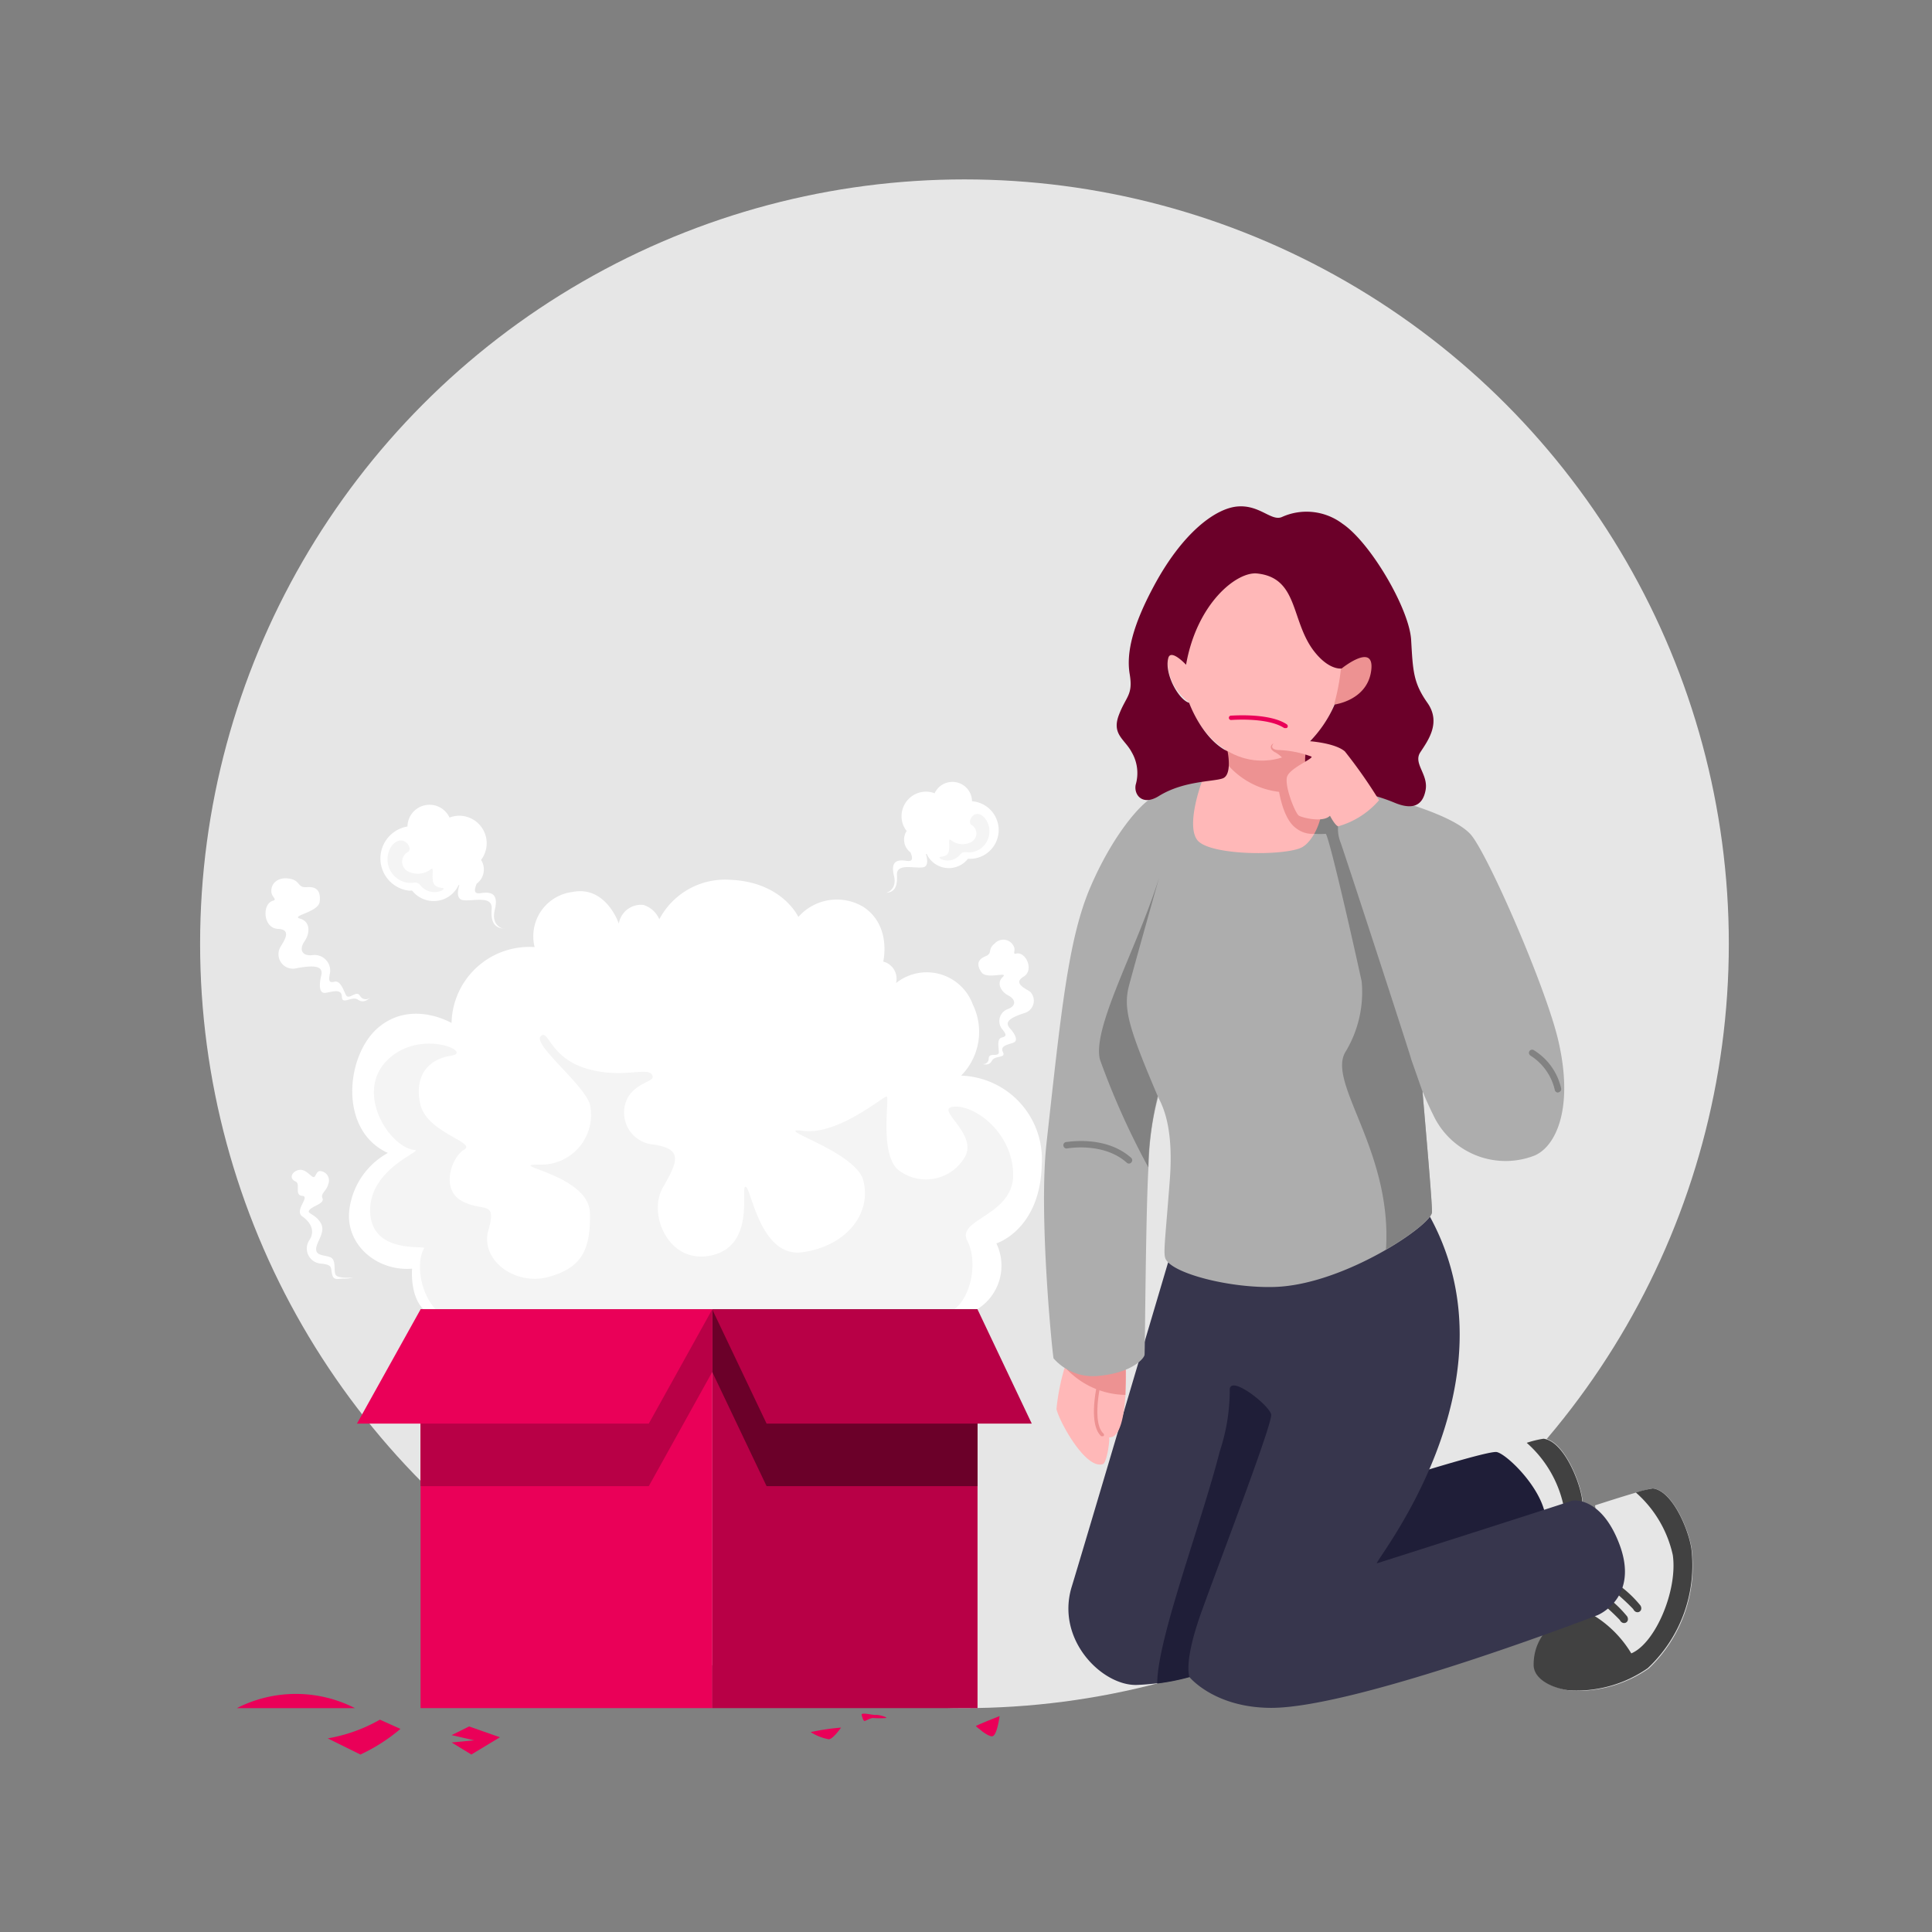 <svg xmlns="http://www.w3.org/2000/svg" width="280" height="280" viewBox="0 0 280 280">
  <rect x="0" y="0" width="280" height="280" fill="#808080" stroke="none"/>
  <g id="Group_117847" data-name="Group 117847" transform="translate(-1492 -428)">
    <g id="Rectangle_41492" data-name="Rectangle 41492" transform="translate(1492 428)" fill="none" stroke="#707070" stroke-width="1" opacity="0">
      <rect width="280" height="280" stroke="none"/>
      <rect x="0.5" y="0.5" width="279" height="279" fill="none"/>
    </g>
    <g id="Opps-06" transform="translate(1435.68 388.9)">
      <circle id="Ellipse_1445" data-name="Ellipse 1445" cx="110.777" cy="110.777" r="110.777" transform="translate(85.32 65.1)" fill="#e6e6e6"/>
      <path id="Path_32713" data-name="Path 32713" d="M198.2,169.693s7.727-2.526,8.414-2.452c2.712.316,5.052,5.572,5.572,8.618A20.432,20.432,0,0,1,206,193.319a18.036,18.036,0,0,1-11.145,3.232c-1.857-.149-5.405-1.337-5.405-3.715,0-4.978,4.272-7.244,7.43-9.584S198.2,169.693,198.2,169.693Z" transform="translate(89.284 87.577)" fill="#e6e6e6"/>
      <path id="Path_32714" data-name="Path 32714" d="M212.216,175.858c-.483-2.953-2.823-8.3-5.572-8.618a15.342,15.342,0,0,0-2.452.594,16.9,16.9,0,0,1,5.349,9.064c.724,5.108-2.526,12.779-6.018,14.246a16.345,16.345,0,0,0-8.191-6.854c-2.879,2.006-5.962,4.291-5.962,8.507,0,2.415,3.492,3.6,5.405,3.715a18.035,18.035,0,0,0,11.145-3.232,20.432,20.432,0,0,0,6.3-17.423Z" transform="translate(89.215 87.578)" fill="#414141"/>
      <path id="Path_32715" data-name="Path 32715" d="M194.648,174.819a32.305,32.305,0,0,1,4.662,3.993c.427.892,1.523.353,1.059-.5a16.606,16.606,0,0,0-4.662-3.956C194.3,173.649,194.648,174.819,194.648,174.819Z" transform="translate(93.707 93.484)" fill="#414141"/>
      <path id="Path_32716" data-name="Path 32716" d="M193.6,175.673a32.306,32.306,0,0,1,4.662,3.993c.427.873,1.523.353,1.077-.5a16.923,16.923,0,0,0-4.662-3.975C193.262,174.5,193.6,175.673,193.6,175.673Z" transform="translate(92.809 94.209)" fill="#414141"/>
      <path id="Path_32717" data-name="Path 32717" d="M189.668,165.764s7.727-2.508,8.414-2.433c2.712.316,5.052,5.572,5.572,8.618a20.3,20.3,0,0,1-6.185,17.46,18.018,18.018,0,0,1-11.145,3.232c-1.857-.149-5.405-1.356-5.405-3.715,0-4.959,4.253-7.225,7.43-9.566S189.668,165.764,189.668,165.764Z" transform="translate(81.97 84.224)" fill="#e6e6e6"/>
      <path id="Path_32718" data-name="Path 32718" d="M203.678,171.978c-.483-2.953-2.823-8.3-5.572-8.618a14.859,14.859,0,0,0-2.433.594A16.847,16.847,0,0,1,201,173c.724,5.127-2.526,12.8-6.018,14.265a16.42,16.42,0,0,0-8.191-6.872c-2.879,2.025-5.944,4.309-5.944,8.507,0,2.415,3.492,3.622,5.405,3.715a18.017,18.017,0,0,0,11.145-3.232,20.3,20.3,0,0,0,6.278-17.4Z" transform="translate(81.91 84.251)" fill="#414141"/>
      <path id="Path_32719" data-name="Path 32719" d="M186.116,170.9a32.3,32.3,0,0,1,4.662,3.993c.427.873,1.523.353,1.059-.5a16.847,16.847,0,0,0-4.644-3.975C185.782,169.8,186.116,170.9,186.116,170.9Z" transform="translate(86.396 90.141)" fill="#414141"/>
      <path id="Path_32720" data-name="Path 32720" d="M185.078,171.763a31.152,31.152,0,0,1,4.644,3.993c.427.873,1.523.334,1.077-.5a16.921,16.921,0,0,0-4.662-3.975C184.725,170.593,185.078,171.763,185.078,171.763Z" transform="translate(85.502 90.856)" fill="#414141"/>
      <path id="Path_32721" data-name="Path 32721" d="M174.76,170.683s20.227-6.575,21.788-6.278,7.671,6.241,7.1,10.792-27.62,10.012-27.62,10.012A40.863,40.863,0,0,0,174.76,170.683Z" transform="translate(76.688 85.138)" fill="#1f1e38"/>
      <path id="Path_32722" data-name="Path 32722" d="M167.522,152.67S154.8,195.65,153.5,199.848c-2.21,7.671,4.588,14.265,9.547,14.061a33.842,33.842,0,0,0,7.541-1.17s3.585,4.476,11.869,4.495c12.463,0,47.29-13.429,47.29-13.429s6.241-2.508,3.1-10.494c-2.675-6.835-6.742-6.111-6.742-6.111s-3.585,1.207-28.307,9.083c-.892.3,21.008-25.855,7.653-50.262Z" transform="translate(58.09 69.383)" fill="#37364d"/>
      <path id="Path_32723" data-name="Path 32723" d="M153.366,157.894a31.578,31.578,0,0,0-1.226,6.13c.353,1.709,4.2,8.823,6.724,7.987.594-.2,1.022-3.529.91-3.826s2.656,1.449,2.433-10.624A15.621,15.621,0,0,1,153.366,157.894Z" transform="translate(57.293 79.278)" fill="#ffb8b8"/>
      <path id="Path_32724" data-name="Path 32724" d="M161.6,161.981c0-1.226.111-2.675,0-4.421a15.621,15.621,0,0,1-8.841.334A12.018,12.018,0,0,0,161.6,161.981Z" transform="translate(57.825 79.278)" fill="#ed9292"/>
      <path id="Path_32725" data-name="Path 32725" d="M156.284,166.542a.3.3,0,0,1-.167,0c-1.857-1.672-.706-6.91-.669-7.133a.248.248,0,1,1,.483.111s-1.115,5.164.52,6.65a.26.26,0,0,1,0,.353.242.242,0,0,1-.167.019Z" transform="translate(59.799 80.698)" fill="#ed9292"/>
      <path id="Path_32726" data-name="Path 32726" d="M225.73,150.141c-1.69-7.43-9.733-26-12.5-29.719s-16.215-6.575-16.215-6.575c-4.291-.687-8.507-1.449-8.507-1.449s-11.776-2.842-21.583,2.359c-1.857,1-5.832,5.572-9.027,13s-4.235,17.868-6.371,37.149c-1.17,10.643.892,30.759,1.022,31.168a7.6,7.6,0,0,0,6.631,2.526c4.718-.446,6.482-2.489,6.557-3.028s.167-22.159.632-28.2a39.66,39.66,0,0,1,1.375-9.287c0,.687,2.34,3.158,1.653,12.148s-.984,10.7-.594,11.46c1.059,2.117,9.38,4.235,15.807,4.031,9.993-.316,22.735-8.953,22.791-10.829,0-1.486-.966-12.612-1.375-17.5.576,1.356,1.1,2.508,1.523,3.343a11.572,11.572,0,0,0,14.414,6.055C225.154,165.724,228.033,160.208,225.73,150.141Z" transform="translate(56.459 39.89)" fill="#adadad"/>
      <path id="Path_32727" data-name="Path 32727" d="M159.808,135.228c1.022-3.826,4.365-15.658,4.365-15.658-3.12,10.1-9.733,21.713-8.581,26.375a110.849,110.849,0,0,0,7.021,15.64c0-.372,0-.724,0-1.04a49.239,49.239,0,0,1,1.356-9.287C159.734,141.32,158.935,138.553,159.808,135.228Z" transform="translate(60.139 46.704)" fill="#828282"/>
      <path id="Path_32728" data-name="Path 32728" d="M160.09,136.64a2.767,2.767,0,0,0,.334.854C160.313,137.309,160.22,136.919,160.09,136.64Z" transform="translate(64.11 61.34)" fill="#adadad"/>
      <path id="Path_32729" data-name="Path 32729" d="M162.2,143.4a.464.464,0,0,1-.316-.111c-3.343-3.028-8.6-2.1-8.656-2.08a.472.472,0,0,1-.167-.929c.241,0,5.758-1.022,9.454,2.3a.464.464,0,0,1,0,.669A.427.427,0,0,1,162.2,143.4Z" transform="translate(57.751 64.333)" fill="#828282"/>
      <path id="Path_32730" data-name="Path 32730" d="M167.108,110.412a7.912,7.912,0,0,1,.26,2.47c0,.854-3.25,1.17-3.25,1.17s-2.4,6.334-.724,8.581,12.24,2.34,15.008,1.152S182.8,115,182.8,115s-3.139-.3-3.158-2.73a20.435,20.435,0,0,1,.2-2.619S171.362,111.823,167.108,110.412Z" transform="translate(66.434 38.198)" fill="#ffb8b8"/>
      <path id="Path_32731" data-name="Path 32731" d="M179.957,115.973a2.8,2.8,0,0,1-2.359-2.563c0-1.263-.409-5.089-.409-5.089s-7.281,3.046-11.646,1.95a6.371,6.371,0,0,0-.353,1.857S169.8,119.409,179.957,115.973Z" transform="translate(68.483 37.058)" fill="#ed9292"/>
      <ellipse id="Ellipse_1446" data-name="Ellipse 1446" cx="11.609" cy="14.339" rx="11.609" ry="14.339" transform="translate(227.599 120.656)" fill="#ffb8b8"/>
      <path id="Path_32732" data-name="Path 32732" d="M174.933,102.72a3.028,3.028,0,0,1,3.436-.5c2.136.984,1.133,7.207-4.569,7.43A31.69,31.69,0,0,0,174.933,102.72Z" transform="translate(75.865 31.55)" fill="#ed9292"/>
      <path id="Path_32733" data-name="Path 32733" d="M163.026,101.957s-1.727-.613-2.21.892a7.578,7.578,0,0,0,3.195,6.612,24.147,24.147,0,0,1-.984-7.5Z" transform="translate(64.722 31.496)" fill="#ffb8b8"/>
      <path id="Path_32734" data-name="Path 32734" d="M173.781,108.764h-.167c-2.415-1.6-7.653-1.17-7.708-1.17a.316.316,0,0,1,0-.632c.223,0,5.572-.427,8.08,1.263a.334.334,0,0,1,.093.446.3.3,0,0,1-.3.093Z" transform="translate(68.826 35.853)" fill="#ea0058"/>
      <path id="Path_32735" data-name="Path 32735" d="M177.2,100.343c-2.953-.316-8.748,4.309-10.309,13.225,0,0-2.229-2.4-2.582-.947-.576,2.247,1.486,6.018,3.028,6.464,0,0,1.857,5.219,5.572,7.04,0,0,.724,3.418-.724,3.919s-5.7.334-9.287,2.582c-2.378,1.449-3.6-.26-3.306-1.672a6,6,0,0,0-.594-4.736c-.984-1.857-2.9-2.545-1.857-5.331s2.1-2.879,1.579-5.981.483-7.1,3.455-12.649c4.179-7.838,8.99-11.367,12.185-11.627s4.866,2.155,6.39,1.542a8.656,8.656,0,0,1,8.823.966c4.068,2.749,9.677,12.352,9.937,16.828s.3,6.2,2.359,9.12,0,5.572-1.04,7.188,1.189,3.176.78,5.442-1.857,2.935-4.476,1.857c-6.687-2.786-10.9-1.263-12.333-3.362a6.612,6.612,0,0,1-.186-5.312,17.664,17.664,0,0,0,3.808-5.572s4.7-.576,5.294-4.866-4.272-.353-4.272-.353-1.857.353-4.123-2.656C182.066,107.049,183.143,100.975,177.2,100.343Z" transform="translate(61.322 21.872)" fill="#6b0029"/>
      <path id="Path_32736" data-name="Path 32736" d="M170.492,111.154a4.2,4.2,0,0,0-1.077-.8c-.8-.464-.613-1.022-.186-1.226s3.176,1.189,3.176,1.189A3.938,3.938,0,0,1,170.492,111.154Z" transform="translate(71.632 37.735)" fill="#ed9292"/>
      <path id="Path_32737" data-name="Path 32737" d="M176.2,116.135l-1.969-4.625-4.829,1.17s.446,5.108,2.675,6.668a3.845,3.845,0,0,0,2.712.8,18.813,18.813,0,0,0,1.449-3.232Z" transform="translate(72.093 39.793)" fill="#ed9292"/>
      <path id="Path_32738" data-name="Path 32738" d="M187.945,154.979l-1.635-4.662c0-.26-9.751-30.127-10.253-31.465a5.35,5.35,0,0,1-.353-2.3s-.279-2.1-1-2.1a2.8,2.8,0,0,0-1.5.706,9.444,9.444,0,0,1-.947,2.47,11.034,11.034,0,0,0,1.653,0c.353,0,3.288,12.556,5.219,21.4A16.717,16.717,0,0,1,176.8,149.2c-2.786,4.476,6.78,14.3,5.851,28.679,3.9-2.266,6.65-4.551,6.668-5.424C189.357,170.99,188.354,159.864,187.945,154.979Z" transform="translate(74.536 42.314)" fill="#828282"/>
      <path id="Path_32739" data-name="Path 32739" d="M184.463,117.538a71.709,71.709,0,0,0-4.959-7.077c-2.173-1.857-9.844-1.857-10.364-1.133s.241.947.947.947a14.861,14.861,0,0,1,4.588.947c.2.334-2.99,1.6-3.511,2.823s1.152,5.442,1.69,5.739,3.492,1.04,4.495,0c0,0,.669,1.319,1.17,1.542a12.241,12.241,0,0,0,5.944-3.789Z" transform="translate(71.722 37.536)" fill="#ffb8b8"/>
      <path id="Path_32740" data-name="Path 32740" d="M193.211,139.219a.483.483,0,0,1-.464-.39,8.006,8.006,0,0,0-3.511-4.959.483.483,0,0,1-.167-.65.464.464,0,0,1,.632-.149,8.749,8.749,0,0,1,3.975,5.572.483.483,0,0,1-.39.539Z" transform="translate(88.903 58.223)" fill="#828282"/>
      <path id="Path_32741" data-name="Path 32741" d="M166.5,191.775c2.768-7.671,10.234-27.081,10.012-28.363s-5.721-5.665-6-3.715a28.215,28.215,0,0,1-1.449,9.064C166.39,179.256,160,195.973,160,202.4a31.256,31.256,0,0,0,4.681-.929S163.715,199.428,166.5,191.775Z" transform="translate(64.033 80.688)" fill="#1f1e38"/>
      <path id="Path_32742" data-name="Path 32742" d="M123.839,129.514a11.275,11.275,0,0,0-12.036,11s-5.684-3.362-10.494.557-6,14.971,1.263,18.277A10.959,10.959,0,0,0,97,167.517c-.669,5.089,3.993,9.027,9.083,8.6,0,0-.613,6.8,4.346,6.965h77.641v-1.133a7.43,7.43,0,0,0,2.693-9.491s6.371-1.969,6.575-11.442a12.11,12.11,0,0,0-11.683-12.872,9.027,9.027,0,0,0,1.709-10.272,7.114,7.114,0,0,0-11.145-3.139,2.563,2.563,0,0,0-1.857-3.12s1.263-5.182-2.86-7.913a7.43,7.43,0,0,0-9.436,1.449s-2.3-5.071-9.863-5.387a10.773,10.773,0,0,0-10.29,5.721,3.715,3.715,0,0,0-2.3-2.08,3.251,3.251,0,0,0-3.566,2.712s-1.857-5.572-6.724-4.588a6.464,6.464,0,0,0-5.479,7.987Z" transform="translate(9.959 46.846)" fill="#fff"/>
      <path id="Path_32743" data-name="Path 32743" d="M106.411,162.776c-1.337,2.155-.632,8.414,3.975,10.587s17.98-2.9,20.692-.78,30.016.669,33.229,2.062,15.491-1.1,18.407-2.675,4.049-7.133,2.415-10.29,6.78-3.622,6.65-9.677-5.572-9.993-8.581-9.751,3.715,3.993,1.5,7.43a6.52,6.52,0,0,1-9.677,1.653c-2.656-2.563-1.1-10.494-1.579-10.55s-6.965,5.572-12.036,4.978,7.56,2.9,8.656,7.188c1.263,4.978-2.675,9.566-8.841,10.4s-7.43-9.547-8.228-9.491,1.5,8.414-4.811,9.919-9.417-5.925-7.17-9.807,2.842-5.572-1.282-6.222a4.644,4.644,0,0,1-3.715-6.965c1.5-2.3,4.161-2.117,3.381-3.213s-4.532.724-9.677-.91-5.331-5.814-6.427-4.588,6.278,6.947,7.151,9.863a7.207,7.207,0,0,1-7.318,8.711c-5.275,0,7.188,1.393,7.318,7.021s-1.449,8.043-6.111,9.287-9.863-2.415-8.6-6.835-.78-2.508-3.882-4.216-1.449-6.371.371-7.43-5.442-2.433-6.371-6.594,1.226-6.538,4.495-7.021-4.532-4.049-9.287.669.353,12.686,3.993,13c1.337.111-6.65,2.693-6.464,8.953S106.783,162.293,106.411,162.776Z" transform="translate(11.377 57.234)" fill="#f4f4f4"/>
      <rect id="Rectangle_38501" data-name="Rectangle 38501" width="42.294" height="57.785" transform="translate(117.268 228.869)" fill="#ea0058"/>
      <rect id="Rectangle_38502" data-name="Rectangle 38502" width="38.43" height="57.785" transform="translate(159.561 228.869)" fill="#b80046"/>
      <path id="Path_32744" data-name="Path 32744" d="M163.729,178.884V153.27H125.28v9.064l7.876,16.55Z" transform="translate(34.263 75.599)" fill="#6b0029"/>
      <path id="Path_32745" data-name="Path 32745" d="M171.586,169.82h-38.43l-7.876-16.55h38.449Z" transform="translate(34.263 75.599)" fill="#b80046"/>
      <path id="Path_32746" data-name="Path 32746" d="M102.52,178.884H135.6l9.194-16.55V153.27H102.52Z" transform="translate(14.748 75.599)" fill="#b80046"/>
      <path id="Path_32747" data-name="Path 32747" d="M139.854,169.82H97.56l9.213-16.55h42.275Z" transform="translate(10.495 75.599)" fill="#ea0058"/>
      <path id="Path_32748" data-name="Path 32748" d="M139.992,125.726c-.5-2.08.39-2.4,1.857-2.173,1,.149.817-.52.539-1.226a2.266,2.266,0,0,1-.929-1.857,2.192,2.192,0,0,1,.371-1.244,3.418,3.418,0,0,1-.743-2.136,3.566,3.566,0,0,1,3.566-3.566,3.269,3.269,0,0,1,1.226.241,2.842,2.842,0,0,1,5.424,1.152,4.179,4.179,0,0,1-.093,8.34,4.6,4.6,0,0,1-.5,0,3.529,3.529,0,0,1-5.981-.706h-.111c.2.669.446,1.857-.483,1.95-1.319.167-3.826-.65-3.715,1.152s-.483,2.489-1.579,2.526C138.822,128.2,140.493,127.825,139.992,125.726Z" transform="translate(45.89 40.307)" fill="#fff"/>
      <path id="Path_32749" data-name="Path 32749" d="M149.678,115.333a3.1,3.1,0,0,1-1.04,4.514c-1.709.78-1.857-.167-2.638.65a2.322,2.322,0,0,1-2.786.65c-.65-.52.409-.13.947-.706s0-2.378.446-2.08a2.749,2.749,0,0,0,3.028.316,1.43,1.43,0,0,0,0-2.489C146.929,115.741,148.211,113.475,149.678,115.333Z" transform="translate(49.465 42.453)" fill="#f4f4f4"/>
      <path id="Path_32750" data-name="Path 32750" d="M115.961,129.155c.576-2.34-.446-2.693-2.006-2.452-1.152.186-.929-.576-.613-1.375a2.545,2.545,0,0,0,.632-3.436,3.989,3.989,0,0,0-3.195-6.408,4.2,4.2,0,0,0-1.375.26,3.195,3.195,0,0,0-6.092,1.3,4.7,4.7,0,0,0,.111,9.287,2.859,2.859,0,0,0,.557,0,3.975,3.975,0,0,0,6.742-.8h.111c-.241.743-.483,2.062.557,2.192,1.467.186,4.291-.743,4.123,1.282s.539,2.8,1.857,2.842C117.242,131.922,115.385,131.514,115.961,129.155Z" transform="translate(12.062 41.837)" fill="#fff"/>
      <path id="Path_32751" data-name="Path 32751" d="M100.607,117.384a3.436,3.436,0,0,0,1.17,5.071c1.857.873,2.117-.186,2.953.743a2.619,2.619,0,0,0,3.12.724c.743-.594-.464-.13-1.077-.8s0-2.656-.483-2.322a3.12,3.12,0,0,1-3.4.353,1.6,1.6,0,0,1,0-2.8C103.764,117.941,102.26,115.508,100.607,117.384Z" transform="translate(12.538 44.228)" fill="#f4f4f4"/>
      <path id="Path_32752" data-name="Path 32752" d="M104.125,136.681c-.539-.966-1.635.78-2.08-.2s-.854-2.062-1.653-1.857-.854-.2-.613-1.319a2.266,2.266,0,0,0-2.47-2.545c-1.635.223-2.043-.836-1.226-2.006s.854-2.842-.632-3.269,2.638-.91,2.823-2.452-.427-2.229-1.857-2.117-.854-.929-2.489-1.226-2.73.632-2.656,1.857c0,.817.929,1.133.241,1.337-1.616.427-1.486,3.993.743,4.086s.594,2.043.223,2.823a2.1,2.1,0,0,0,2.508,2.86c2.638-.483,3.845-.279,3.511,1.077s-.3,2.619.594,2.508,2.359-.724,2.4.557,1.449-.2,2.359.446,1.746-.334,1.746-.334a.947.947,0,0,1-1.467-.223Z" transform="translate(4.376 46.756)" fill="#fff"/>
      <path id="Path_32753" data-name="Path 32753" d="M153.539,131.96c-.576-.427-2.563-1.207-.947-2.173s.279-3.715-1.077-3.343c-.594.13,0-.464-.353-1.077a1.672,1.672,0,0,0-2.749-.39c-1.1.873-.242,1.412-1.356,1.857s-1.319,1.244-.557,2.322,4.012-.2,3.065.687-.223,2.136.836,2.675,1.189,1.5-.111,1.969a1.857,1.857,0,0,0-.817,2.879c.613.724.724,1.059,0,1.226s-.52,1.152-.464,2.062-1.43,0-1.467.984a.765.765,0,0,1-.966.78s1.022.39,1.43-.446,2.08-.3,1.6-1.263.836-1.077,1.542-1.374.223-1.226-.557-2.1,0-1.5,2.173-2.192a1.857,1.857,0,0,0,.78-3.083Z" transform="translate(52.068 50.864)" fill="#fff"/>
      <path id="Path_32754" data-name="Path 32754" d="M93.031,144.073c.78.353-.241,1.987.966,2.08s-1.207,2.117,0,2.972,1.857,2.025,1.114,3.325a2.192,2.192,0,0,0,1.486,3.511c1.857.167,1.5.557,1.727,1.56s.947.594,1.69.632a4.588,4.588,0,0,0,1.337-.167s-2.322.241-2.563-.483.149-2.136-.762-2.47-2.136-.186-2.006-1.3,1.449-2.377.613-3.715-2.117-1.263-1.56-1.857,2.173-.91,1.857-1.653.594-1.022.836-2.062a1.36,1.36,0,0,0-.984-1.857c-.817-.223-.78.966-1.189.836s-1.077-1.133-1.987-1.04S91.88,143.534,93.031,144.073Z" transform="translate(6.127 66.259)" fill="#fff"/>
      <path id="Path_32755" data-name="Path 32755" d="M105.3,185.33H88.19a18.8,18.8,0,0,1,17.107,0Z" transform="translate(2.461 101.324)" fill="#ea0058"/>
      <path id="Path_32756" data-name="Path 32756" d="M102.84,185.28a23.105,23.105,0,0,1-7.56,2.712l4.736,2.34a25.446,25.446,0,0,0,5.8-3.715Z" transform="translate(8.54 103.046)" fill="#ea0058"/>
      <path id="Path_32757" data-name="Path 32757" d="M105.4,185.81l-2.536,1.256,3.266.754-3.266.311,2.859,1.747,4.139-2.5Z" transform="translate(18.907 103.5)" fill="#ea0058"/>
      <path id="Path_32759" data-name="Path 32759" d="M149.287,185s-3.548,1.393-3.436,1.467,1.6,1.467,2.34,1.467S149.287,185,149.287,185Z" transform="translate(51.899 102.806)" fill="#ea0058"/>
      <path id="Path_32760" data-name="Path 32760" d="M137.362,185.9a33.436,33.436,0,0,0-4.4.65,7.244,7.244,0,0,0,2.619,1.04C136.192,187.59,137.362,185.9,137.362,185.9Z" transform="translate(40.848 103.577)" fill="#ea0058"/>
      <path id="Path_32761" data-name="Path 32761" d="M136.944,185s.2.91.427.873.854-.446,1.244-.427a13.133,13.133,0,0,0,1.857,0c.316-.093-1.059-.5-1.467-.446S136.8,184.55,136.944,185Z" transform="translate(44.256 102.642)" fill="#ea0058"/>
    </g>
  </g>
</svg>

